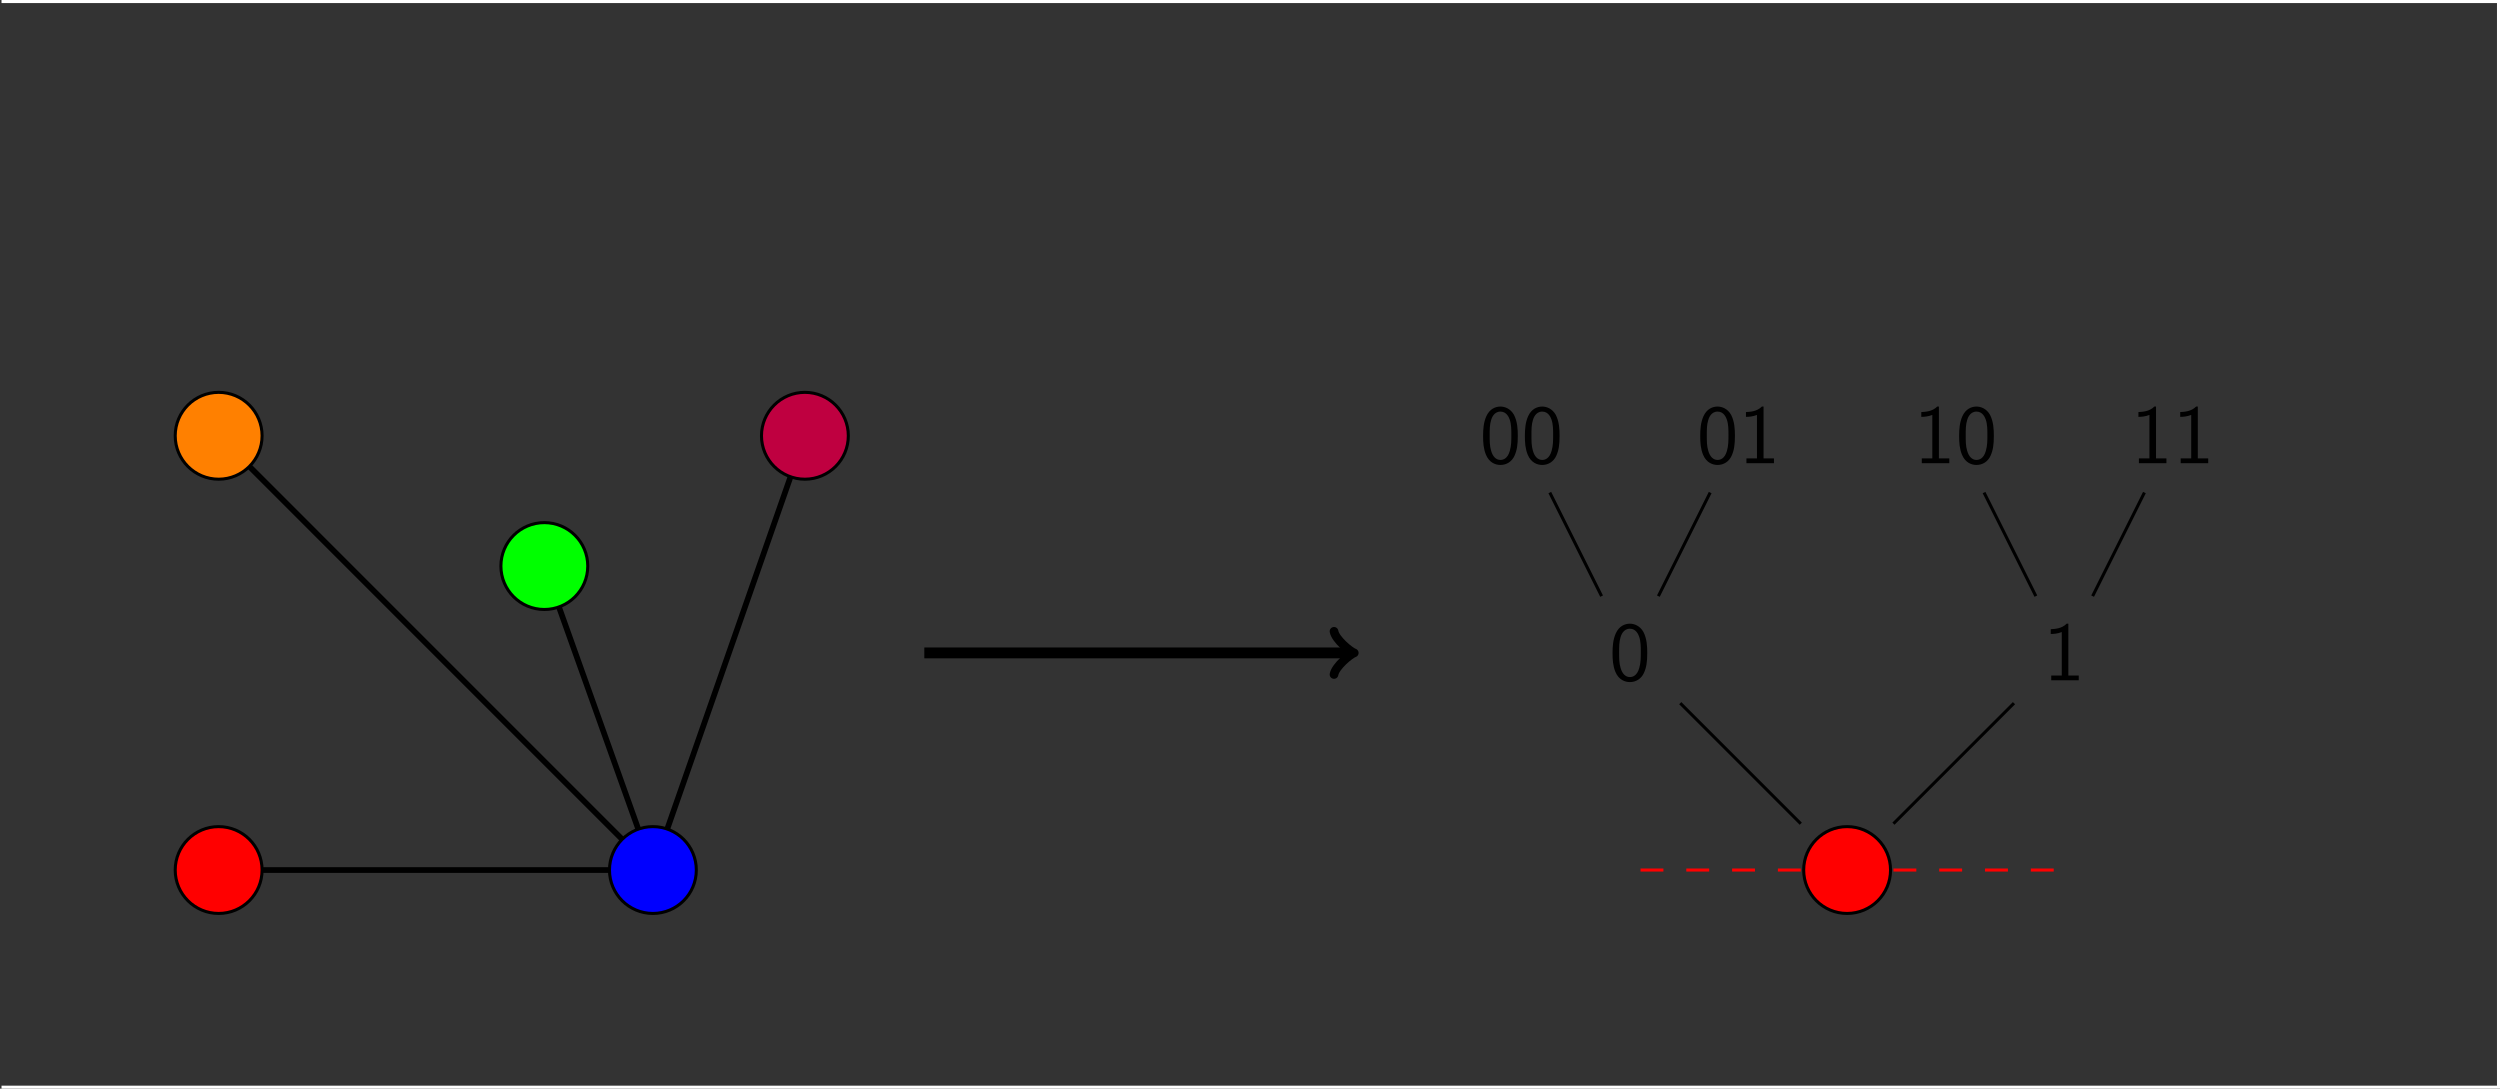 <?xml version="1.0" encoding="UTF-8"?>
<svg xmlns="http://www.w3.org/2000/svg" xmlns:xlink="http://www.w3.org/1999/xlink" width="326.383pt" height="142.131pt" viewBox="0 0 326.383 142.131" version="1.1">
<rect x="0" y="0" width="326.383" height="142.131" fill="#333333" stroke="none"/>
<defs>
<g>
<symbol overflow="visible" id="glyph0-0">
<path style="stroke:none;" d=""/>
</symbol>
<symbol overflow="visible" id="glyph0-1">
<path style="stroke:none;" d="M 3.25 -2.469 C 3.422 -2.469 3.625 -2.469 3.625 -2.656 C 3.625 -2.797 3.484 -2.797 3.297 -2.797 L 1.531 -2.797 C 1.797 -3.734 2.406 -4.359 3.406 -4.359 L 3.734 -4.359 C 3.922 -4.359 4.094 -4.359 4.094 -4.547 C 4.094 -4.703 3.953 -4.703 3.781 -4.703 L 3.391 -4.703 C 1.969 -4.703 0.516 -3.609 0.516 -1.938 C 0.516 -0.734 1.328 0.125 2.484 0.125 C 3.203 0.125 3.906 -0.312 3.906 -0.438 C 3.906 -0.469 3.891 -0.594 3.797 -0.594 C 3.781 -0.594 3.75 -0.594 3.656 -0.531 C 3.312 -0.312 2.906 -0.125 2.516 -0.125 C 1.875 -0.125 1.328 -0.578 1.328 -1.531 C 1.328 -1.922 1.422 -2.328 1.453 -2.469 Z M 3.25 -2.469 "/>
</symbol>
<symbol overflow="visible" id="glyph1-0">
<path style="stroke:none;" d=""/>
</symbol>
<symbol overflow="visible" id="glyph1-1">
<path style="stroke:none;" d="M 4.984 -3.562 C 4.984 -4.422 4.938 -5.438 4.484 -6.312 C 4.031 -7.125 3.281 -7.391 2.719 -7.391 C 2.078 -7.391 1.312 -7.094 0.875 -6.125 C 0.516 -5.328 0.453 -4.422 0.453 -3.562 C 0.453 -2.688 0.5 -1.891 0.828 -1.094 C 1.266 -0.047 2.094 0.234 2.719 0.234 C 3.516 0.234 4.203 -0.203 4.547 -0.953 C 4.875 -1.672 4.984 -2.391 4.984 -3.562 Z M 2.719 -0.422 C 2.156 -0.422 1.719 -0.844 1.5 -1.625 C 1.312 -2.25 1.312 -2.828 1.312 -3.688 C 1.312 -4.375 1.312 -5.031 1.5 -5.625 C 1.562 -5.828 1.828 -6.734 2.719 -6.734 C 3.562 -6.734 3.844 -5.906 3.922 -5.703 C 4.141 -5.094 4.141 -4.359 4.141 -3.688 C 4.141 -2.969 4.141 -2.281 3.938 -1.594 C 3.656 -0.594 3.078 -0.422 2.719 -0.422 Z M 2.719 -0.422 "/>
</symbol>
<symbol overflow="visible" id="glyph1-2">
<path style="stroke:none;" d="M 3.266 -7.391 L 3.047 -7.391 C 2.406 -6.734 1.5 -6.703 0.969 -6.672 L 0.969 -6.047 C 1.328 -6.047 1.859 -6.078 2.406 -6.297 L 2.406 -0.625 L 1.031 -0.625 L 1.031 0 L 4.625 0 L 4.625 -0.625 L 3.266 -0.625 Z M 3.266 -7.391 "/>
</symbol>
</g>
<clipPath id="clip1">
  <path d="M 0 0 L 326.383 0 L 326.383 142.133 L 0 142.133 Z M 0 0 "/>
</clipPath>
</defs>
<g id="surface1">
<path style="fill:none;stroke-width:0.747;stroke-linecap:butt;stroke-linejoin:miter;stroke:rgb(0%,0%,0%);stroke-opacity:1;stroke-miterlimit:10;" d="M 14.174 11.337 L 28.346 -28.347 L -28.345 28.348 " transform="matrix(1,0,0,-1,56.892,85.239)"/>
<path style="fill:none;stroke-width:0.747;stroke-linecap:butt;stroke-linejoin:miter;stroke:rgb(0%,0%,0%);stroke-opacity:1;stroke-miterlimit:10;" d="M 28.346 -28.347 L 48.19 28.348 " transform="matrix(1,0,0,-1,56.892,85.239)"/>
<path style="fill:none;stroke-width:0.747;stroke-linecap:butt;stroke-linejoin:miter;stroke:rgb(0%,0%,0%);stroke-opacity:1;stroke-miterlimit:10;" d="M -28.345 -28.347 L 28.346 -28.347 " transform="matrix(1,0,0,-1,56.892,85.239)"/>
<path style="fill-rule:nonzero;fill:rgb(100%,0%,0%);fill-opacity:1;stroke-width:0.399;stroke-linecap:butt;stroke-linejoin:miter;stroke:rgb(0%,0%,0%);stroke-opacity:1;stroke-miterlimit:10;" d="M -22.677 -28.347 C -22.677 -25.214 -25.216 -22.679 -28.345 -22.679 C -31.478 -22.679 -34.017 -25.214 -34.017 -28.347 C -34.017 -31.48 -31.478 -34.015 -28.345 -34.015 C -25.216 -34.015 -22.677 -31.48 -22.677 -28.347 Z M -22.677 -28.347 " transform="matrix(1,0,0,-1,56.892,85.239)"/>
<path style="fill-rule:nonzero;fill:rgb(0%,100%,0%);fill-opacity:1;stroke-width:0.399;stroke-linecap:butt;stroke-linejoin:miter;stroke:rgb(0%,0%,0%);stroke-opacity:1;stroke-miterlimit:10;" d="M 19.842 11.337 C 19.842 14.469 17.303 17.009 14.174 17.009 C 11.042 17.009 8.503 14.469 8.503 11.337 C 8.503 8.208 11.042 5.669 14.174 5.669 C 17.303 5.669 19.842 8.208 19.842 11.337 Z M 19.842 11.337 " transform="matrix(1,0,0,-1,56.892,85.239)"/>
<path style="fill-rule:nonzero;fill:rgb(75%,0%,25%);fill-opacity:1;stroke-width:0.399;stroke-linecap:butt;stroke-linejoin:miter;stroke:rgb(0%,0%,0%);stroke-opacity:1;stroke-miterlimit:10;" d="M 53.858 28.348 C 53.858 31.477 51.319 34.016 48.19 34.016 C 45.057 34.016 42.522 31.477 42.522 28.348 C 42.522 25.216 45.057 22.677 48.19 22.677 C 51.319 22.677 53.858 25.216 53.858 28.348 Z M 53.858 28.348 " transform="matrix(1,0,0,-1,56.892,85.239)"/>
<path style="fill-rule:nonzero;fill:rgb(0%,0%,100%);fill-opacity:1;stroke-width:0.399;stroke-linecap:butt;stroke-linejoin:miter;stroke:rgb(0%,0%,0%);stroke-opacity:1;stroke-miterlimit:10;" d="M 34.014 -28.347 C 34.014 -25.214 31.479 -22.679 28.346 -22.679 C 25.217 -22.679 22.678 -25.214 22.678 -28.347 C 22.678 -31.48 25.217 -34.015 28.346 -34.015 C 31.479 -34.015 34.014 -31.48 34.014 -28.347 Z M 34.014 -28.347 " transform="matrix(1,0,0,-1,56.892,85.239)"/>
<path style="fill-rule:nonzero;fill:rgb(100%,50%,0%);fill-opacity:1;stroke-width:0.399;stroke-linecap:butt;stroke-linejoin:miter;stroke:rgb(0%,0%,0%);stroke-opacity:1;stroke-miterlimit:10;" d="M -22.677 28.348 C -22.677 31.477 -25.216 34.016 -28.345 34.016 C -31.478 34.016 -34.017 31.477 -34.017 28.348 C -34.017 25.216 -31.478 22.677 -28.345 22.677 C -25.216 22.677 -22.677 25.216 -22.677 28.348 Z M -22.677 28.348 " transform="matrix(1,0,0,-1,56.892,85.239)"/>
<g style="fill:rgb(0%,0%,0%);fill-opacity:1;">
  <use xlink:href="#glyph0-1" x="238.93" y="115.934"/>
</g>
<g style="fill:rgb(0%,0%,0%);fill-opacity:1;">
  <use xlink:href="#glyph1-1" x="210.07" y="88.815"/>
</g>
<g style="fill:rgb(0%,0%,0%);fill-opacity:1;">
  <use xlink:href="#glyph1-1" x="193.17" y="60.468"/>
  <use xlink:href="#glyph1-1" x="198.625" y="60.468"/>
</g>
<g style="fill:rgb(0%,0%,0%);fill-opacity:1;">
  <use xlink:href="#glyph1-1" x="221.516" y="60.468"/>
  <use xlink:href="#glyph1-2" x="226.971" y="60.468"/>
</g>
<g style="fill:rgb(0%,0%,0%);fill-opacity:1;">
  <use xlink:href="#glyph1-2" x="266.763" y="88.815"/>
</g>
<g style="fill:rgb(0%,0%,0%);fill-opacity:1;">
  <use xlink:href="#glyph1-2" x="249.863" y="60.468"/>
  <use xlink:href="#glyph1-1" x="255.318" y="60.468"/>
</g>
<g style="fill:rgb(0%,0%,0%);fill-opacity:1;">
  <use xlink:href="#glyph1-2" x="278.209" y="60.468"/>
  <use xlink:href="#glyph1-2" x="283.664" y="60.468"/>
</g>
<g clip-path="url(#clip1)" clip-rule="nonzero">
<path style="fill:none;stroke-width:0.399;stroke-linecap:butt;stroke-linejoin:miter;stroke:rgb(100%,100%,100%);stroke-opacity:1;stroke-miterlimit:10;" d="M -56.693 -56.695 L 269.296 -56.695 L 269.296 85.04 L -56.693 85.04 " transform="matrix(1,0,0,-1,56.892,85.239)"/>
</g>
<path style="fill:none;stroke-width:1.417;stroke-linecap:butt;stroke-linejoin:miter;stroke:rgb(0%,0%,0%);stroke-opacity:1;stroke-miterlimit:10;" d="M 63.78 0.001 L 119.378 0.001 " transform="matrix(1,0,0,-1,56.892,85.239)"/>
<path style="fill:none;stroke-width:1.134;stroke-linecap:round;stroke-linejoin:round;stroke:rgb(0%,0%,0%);stroke-opacity:1;stroke-miterlimit:10;" d="M -2.111 2.817 C -1.935 1.759 -0.001 0.176 0.53 0.001 C -0.001 -0.175 -1.935 -1.761 -2.111 -2.816 " transform="matrix(1,0,0,-1,176.271,85.239)"/>
<path style="fill-rule:nonzero;fill:rgb(100%,0%,0%);fill-opacity:1;stroke-width:0.399;stroke-linecap:butt;stroke-linejoin:miter;stroke:rgb(0%,0%,0%);stroke-opacity:1;stroke-miterlimit:10;" d="M 189.924 -28.347 C 189.924 -25.214 187.385 -22.679 184.253 -22.679 C 181.124 -22.679 178.585 -25.214 178.585 -28.347 C 178.585 -31.48 181.124 -34.015 184.253 -34.015 C 187.385 -34.015 189.924 -31.48 189.924 -28.347 Z M 189.924 -28.347 " transform="matrix(1,0,0,-1,56.892,85.239)"/>
<path style="fill:none;stroke-width:0.399;stroke-linecap:butt;stroke-linejoin:miter;stroke:rgb(100%,0%,0%);stroke-opacity:1;stroke-dasharray:2.989,2.989;stroke-miterlimit:10;" d="M 178.206 -28.347 L 155.909 -28.347 " transform="matrix(1,0,0,-1,56.892,85.239)"/>
<path style="fill:none;stroke-width:0.399;stroke-linecap:butt;stroke-linejoin:miter;stroke:rgb(100%,0%,0%);stroke-opacity:1;stroke-dasharray:2.989,2.989;stroke-miterlimit:10;" d="M 190.303 -28.347 L 212.6 -28.347 " transform="matrix(1,0,0,-1,56.892,85.239)"/>
<path style="fill:none;stroke-width:0.399;stroke-linecap:butt;stroke-linejoin:miter;stroke:rgb(0%,0%,0%);stroke-opacity:1;stroke-miterlimit:10;" d="M 162.471 -6.562 L 178.206 -22.3 M 190.303 -22.296 L 206.038 -6.562 " transform="matrix(1,0,0,-1,56.892,85.239)"/>
<path style="fill:none;stroke-width:0.399;stroke-linecap:butt;stroke-linejoin:miter;stroke:rgb(0%,0%,0%);stroke-opacity:1;stroke-miterlimit:10;" d="M 145.44 20.934 L 152.202 7.411 M 159.612 7.411 L 166.378 20.934 " transform="matrix(1,0,0,-1,56.892,85.239)"/>
<path style="fill:none;stroke-width:0.399;stroke-linecap:butt;stroke-linejoin:miter;stroke:rgb(0%,0%,0%);stroke-opacity:1;stroke-miterlimit:10;" d="M 202.131 20.934 L 208.897 7.411 M 216.307 7.411 L 223.069 20.934 " transform="matrix(1,0,0,-1,56.892,85.239)"/>
</g>
</svg>
